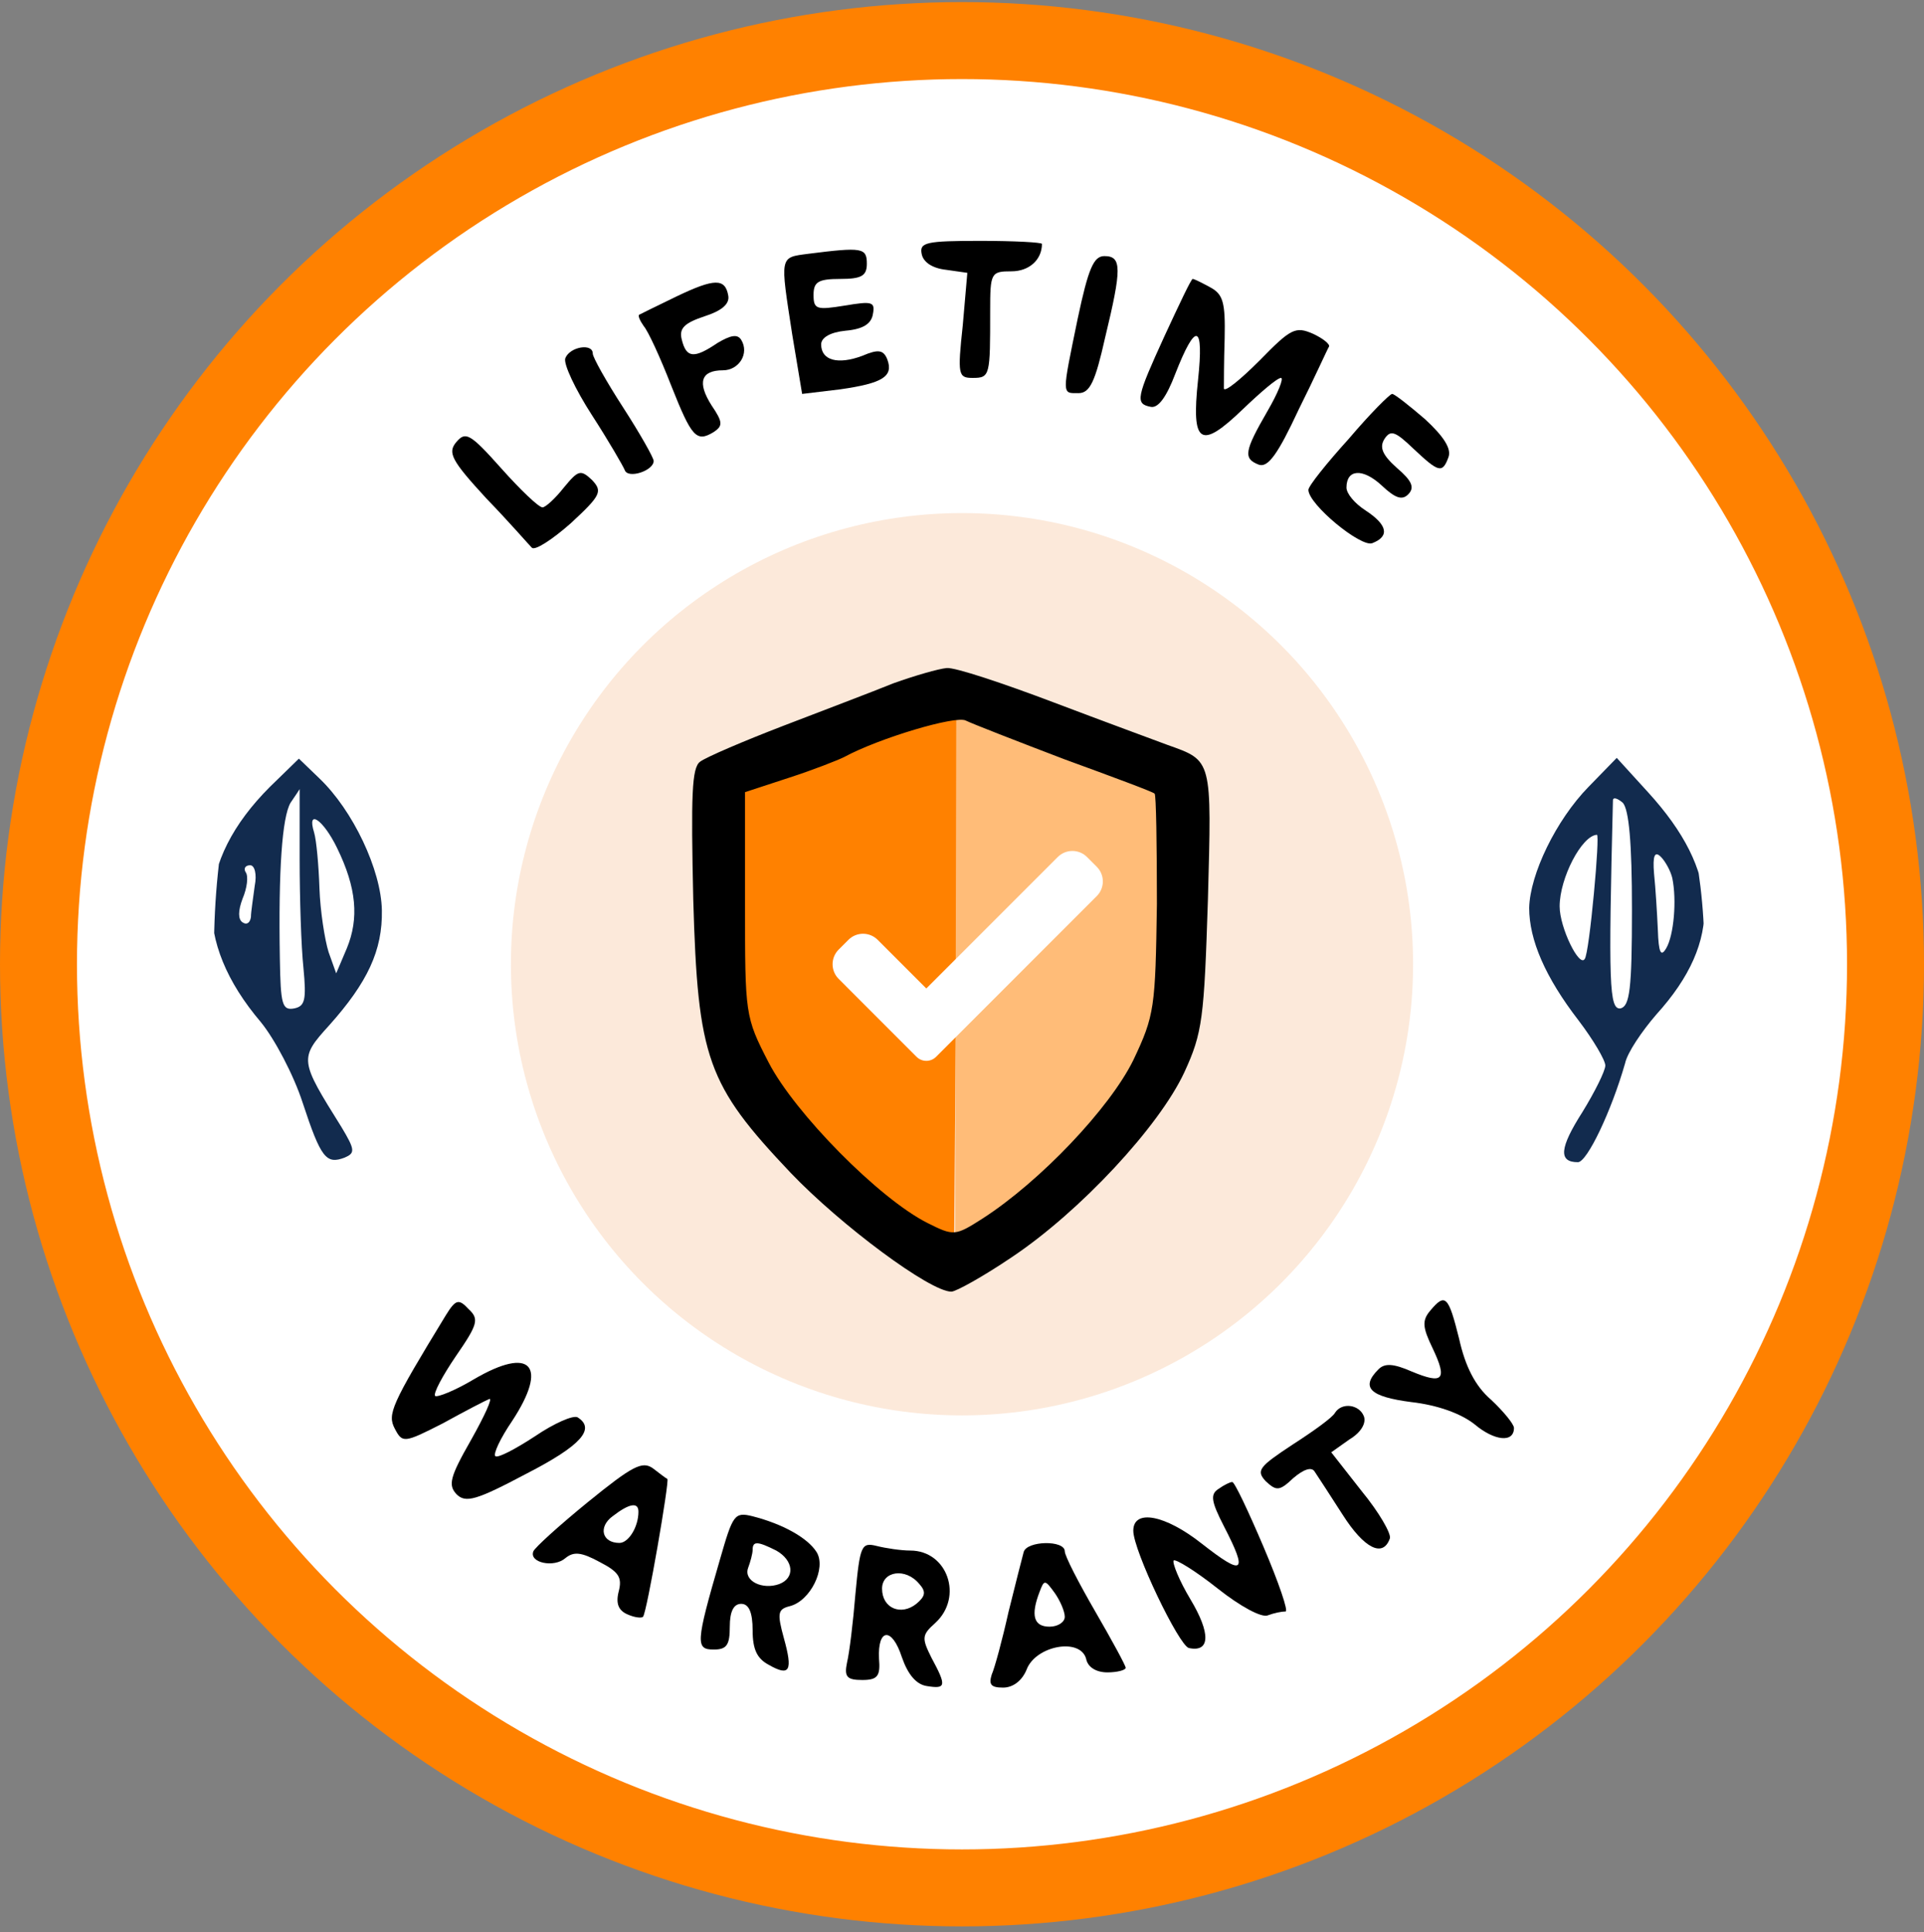 <svg width="250" height="251" viewBox="0 0 250 251" fill="none" xmlns="http://www.w3.org/2000/svg">
<rect x="0" y="0" width="250" height="251" fill="#808080" stroke="none"/>
<circle cx="125" cy="125.271" r="120" fill="white" stroke="#FF8100" stroke-width="10"/>
<circle cx="125" cy="125.271" r="58.613" fill="#F9CFAD" fill-opacity="0.45"/>
<g clip-path="url(#clip0_69_36)">
<path d="M106.204 8.144C105.116 8.342 101.753 9.034 98.785 9.628C90.376 11.21 78.308 15.464 69.404 20.015C44.179 32.875 24.691 54.144 14.007 80.359C8.368 94.307 5.004 110.828 6.686 117.357L7.478 120.819L8.269 116.565C8.665 114.29 9.258 112.608 9.555 112.905C10.346 113.696 10.346 137.142 9.555 137.142C9.159 137.142 8.566 135.46 8.17 133.382C7.478 130.019 7.379 129.92 6.785 132.195C5.004 138.823 8.071 155.344 13.809 169.787C24.196 195.705 44.377 217.765 69.602 230.625C84.639 238.243 105.512 243.782 114.316 242.398C116.394 242.101 118.273 241.606 118.471 241.507C118.867 241.013 115.602 240.32 109.469 239.529C106.798 239.232 104.721 238.441 104.721 237.946C104.721 237.352 105.116 237.155 105.611 237.451C106.007 237.748 111.942 238.243 118.669 238.441C125.396 238.737 131.43 239.034 131.925 239.034C132.518 239.034 131.826 239.727 130.54 240.419L128.166 241.705L131.727 242.398C140.136 243.98 161.602 238.539 176.342 231.12C192.961 222.81 209.68 208.664 219.869 194.221C229.86 179.976 238.071 160.092 240.247 144.759C241.336 137.537 240.544 127.249 239.357 131.998C238.17 136.746 237.181 133.382 237.082 124.479C236.983 114.686 237.577 112.213 238.863 117.554L239.555 120.819L240.445 117.851C242.226 111.619 238.961 94.901 232.927 80.26C220.364 49.197 194.544 24.664 162.592 13.585C150.127 9.133 135.981 6.858 130.936 8.342L127.968 9.232L130.738 10.023C132.222 10.419 133.409 11.21 133.409 11.705C133.409 12.299 132.716 12.398 131.826 12.101C130.936 11.804 126.979 11.507 122.923 11.507C118.669 11.507 115.602 11.111 115.602 10.518C115.602 9.924 115.899 9.628 116.394 9.628C118.966 10.023 119.559 9.133 117.086 8.539C113.822 7.748 109.271 7.55 106.204 8.144ZM148.742 17.937C172.781 24.367 191.379 35.843 206.613 53.55C214.527 62.849 215.813 64.531 220.66 73.83C229.168 89.856 232.333 102.32 233.026 121.907C233.62 136.944 232.432 145.451 227.882 159.894C217.989 191.451 189.697 219.546 157.843 229.636C117.581 242.398 75.241 232.307 45.86 202.828C24.592 181.658 13.71 155.443 13.71 125.765C13.71 95.198 24.493 68.983 45.86 47.714C62.381 31.193 83.847 20.114 106.204 16.355C114.118 15.069 141.916 16.058 148.742 17.937Z" fill="black"/>
<path d="M119.757 32.974C119.955 34.062 121.142 34.853 122.923 35.051L125.693 35.447L125.099 42.273C124.407 48.703 124.506 49.099 126.385 49.099C128.66 49.099 128.66 48.802 128.66 40.393C128.66 35.447 128.759 35.249 131.43 35.249C133.706 35.249 135.387 33.765 135.387 31.688C135.387 31.49 131.826 31.292 127.374 31.292C120.351 31.292 119.46 31.49 119.757 32.974Z" fill="black"/>
<path d="M105.017 32.974C101.258 33.468 101.357 33.172 102.94 43.46L104.226 51.176L109.172 50.583C114.712 49.791 116.097 48.901 115.306 46.724C114.811 45.438 114.119 45.34 112.041 46.23C108.875 47.417 106.699 46.823 106.699 44.746C106.699 43.856 107.886 43.163 109.865 42.965C112.14 42.767 113.228 42.075 113.426 40.789C113.723 39.206 113.327 39.107 109.766 39.701C106.106 40.294 105.71 40.195 105.71 38.316C105.71 36.634 106.303 36.238 109.172 36.238C111.942 36.238 112.635 35.843 112.635 34.26C112.635 32.182 112.041 32.084 105.017 32.974Z" fill="black"/>
<path d="M140.037 41.382C137.959 51.473 137.959 51.077 140.136 51.077C141.619 51.077 142.312 49.593 143.598 43.855C145.774 34.853 145.774 33.271 143.499 33.271C142.114 33.271 141.422 34.853 140.037 41.382Z" fill="black"/>
<path d="M87.903 38.514C85.43 39.701 83.254 40.789 83.056 40.888C82.858 40.987 83.155 41.679 83.65 42.372C84.243 43.064 85.826 46.526 87.211 50.088C89.882 56.815 90.475 57.507 92.751 56.122C93.938 55.331 93.938 54.836 92.454 52.66C90.574 49.692 91.069 48.109 93.938 48.109C96.015 48.109 97.4 45.933 96.312 44.152C95.817 43.361 94.927 43.559 93.245 44.548C90.179 46.625 89.189 46.526 88.596 44.152C88.2 42.668 88.893 41.976 91.564 41.086C93.74 40.393 94.828 39.503 94.63 38.415C94.235 36.139 92.85 36.139 87.903 38.514Z" fill="black"/>
<path d="M151.314 43.658C147.654 51.671 147.456 52.462 149.534 52.858C150.523 53.056 151.611 51.473 152.699 48.604C155.37 41.778 156.458 41.976 155.667 49.395C154.777 57.705 155.964 58.496 161.503 53.154C163.779 50.978 165.955 49.099 166.45 49.099C166.845 49.099 166.054 51.077 164.669 53.451C161.701 58.595 161.503 59.585 163.581 60.376C164.768 60.772 166.054 58.991 168.725 53.253C170.802 49.099 172.484 45.34 172.682 45.043C172.88 44.746 171.891 43.955 170.605 43.361C168.329 42.372 167.736 42.669 163.68 46.823C161.108 49.395 159.129 50.978 159.03 50.483C159.03 49.989 159.03 47.021 159.129 43.955C159.228 39.305 158.931 38.217 157.25 37.327C156.162 36.733 155.172 36.238 154.974 36.238C154.777 36.238 153.194 39.602 151.314 43.658Z" fill="black"/>
<path d="M73.46 46.526C73.164 47.219 74.746 50.582 76.923 53.946C79.099 57.309 80.979 60.574 81.177 61.068C81.572 62.255 84.936 61.167 84.936 59.881C84.936 59.486 83.155 56.32 80.979 52.957C78.802 49.593 77.022 46.428 77.022 45.933C77.022 44.548 74.054 45.043 73.46 46.526Z" fill="black"/>
<path d="M175.254 57.013C172.385 60.178 170.011 63.146 170.011 63.641C170.011 65.52 176.837 71.159 178.32 70.565C180.596 69.675 180.299 68.191 177.43 66.311C176.045 65.421 174.957 64.135 174.957 63.344C174.957 60.969 177.034 60.772 179.508 63.047C181.288 64.729 182.178 65.025 182.97 64.234C183.86 63.344 183.465 62.453 181.486 60.772C179.606 59.09 179.211 58.101 179.903 57.013C180.695 55.825 181.288 56.023 183.662 58.299C186.927 61.365 187.421 61.563 188.213 59.387C188.609 58.299 187.619 56.716 185.146 54.441C183.069 52.66 181.189 51.176 180.892 51.176C180.596 51.176 178.024 53.748 175.254 57.013Z" fill="black"/>
<path d="M59.314 57.408C58.127 58.793 58.622 59.782 63.172 64.729C66.14 67.795 68.712 70.763 69.108 71.159C69.503 71.555 71.68 70.17 74.153 67.993C78.11 64.333 78.308 63.838 76.923 62.355C75.439 60.97 75.142 61.069 73.262 63.344C72.174 64.729 70.888 65.916 70.493 65.916C69.998 65.916 67.624 63.641 65.151 60.871C61.095 56.32 60.501 56.023 59.314 57.408Z" fill="black"/>
<path d="M124.554 89.789L94.524 101.416L92.54 103.254L92.416 118.464L95.455 132.215L106.326 151.594L123.962 162.496L124.554 89.789Z" fill="#FF8100"/>
<path d="M124.258 90.66L152.062 102.286L154.046 104.125L154.17 119.334L151.131 133.085L140.261 152.465L124.109 163.367L124.258 90.66Z" fill="#FFBC78"/>
<path d="M116.097 88.767C113.426 89.856 106.897 92.329 101.753 94.307C96.609 96.286 91.761 98.363 90.97 98.957C89.882 99.748 89.783 103.309 90.08 116.862C90.673 137.537 91.861 140.901 102.742 152.376C109.271 159.202 120.845 167.808 123.615 167.808C124.209 167.808 127.77 165.83 131.43 163.357C140.334 157.421 150.622 146.342 153.886 139.318C156.26 134.174 156.458 132.294 156.953 116.862C157.448 98.561 157.546 98.858 151.71 96.78C150.127 96.187 143.4 93.714 136.871 91.24C130.342 88.767 124.11 86.69 123.022 86.789C121.934 86.888 118.867 87.778 116.097 88.767ZM138.355 98.66C144.587 100.935 149.929 102.914 150.028 103.111C150.226 103.21 150.325 109.739 150.325 117.456C150.127 130.909 150.028 131.899 147.258 137.735C144.192 143.967 135.19 153.464 127.671 158.311C124.11 160.587 123.912 160.587 120.549 158.905C114.217 155.739 103.237 144.561 99.873 138.032C96.807 132.096 96.807 131.8 96.807 117.456V102.914L102.544 101.034C105.611 100.045 108.876 98.759 109.667 98.363C114.217 95.89 124.209 92.922 125.495 93.615C126.286 94.01 132.123 96.286 138.355 98.66Z" fill="black"/>
<path d="M35.078 102.221C25.383 111.916 24.987 122.303 33.891 132.789C35.671 134.965 38.144 139.615 39.331 143.275C41.706 150.496 42.398 151.288 44.772 150.398C46.157 149.804 46.157 149.408 44.377 146.441C38.936 137.735 38.837 137.537 42.794 133.185C47.74 127.645 49.718 123.49 49.62 118.247C49.521 113.004 45.861 105.288 41.508 101.133L38.837 98.561L35.078 102.221ZM38.936 111.619C38.936 116.664 39.134 122.995 39.43 125.765C39.826 129.92 39.628 130.711 38.243 131.008C36.66 131.305 36.463 130.514 36.364 124.578C36.166 113.004 36.66 106.178 37.749 104.299C38.441 103.309 38.936 102.518 38.936 102.518C38.936 102.518 38.936 106.673 38.936 111.619ZM43.783 110.135C46.355 115.378 46.652 119.335 45.069 123.193L43.684 126.458L42.695 123.688C42.2 122.105 41.607 118.346 41.508 115.378C41.409 112.41 41.112 109.146 40.815 108.157C39.826 104.991 42.002 106.475 43.783 110.135ZM33.099 115.081C32.901 116.664 32.605 118.445 32.605 119.137C32.506 119.83 32.11 120.225 31.516 119.83C30.923 119.434 30.923 118.346 31.516 116.763C32.11 115.378 32.308 113.795 31.912 113.301C31.615 112.806 31.912 112.41 32.506 112.41C33.099 112.41 33.396 113.598 33.099 115.081Z" fill="#122B4E"/>
<path d="M206.415 102.221C202.161 106.574 198.798 113.598 198.699 117.95C198.699 122.105 200.776 126.952 205.129 132.591C207.009 135.064 208.591 137.735 208.591 138.428C208.591 139.12 207.207 141.89 205.624 144.462C202.656 149.112 202.458 150.991 205.03 150.991C206.217 150.991 209.383 144.363 211.163 138.131C211.46 136.746 213.34 133.976 215.219 131.8C223.925 122.204 223.529 113.202 214.131 102.914L210.075 98.462L206.415 102.221ZM212.054 118.148C212.054 128.535 211.757 130.712 210.57 131.008C209.086 131.206 208.987 127.843 209.581 104.002C209.581 103.507 210.174 103.705 210.867 104.299C211.658 105.189 212.054 109.443 212.054 118.148ZM207.108 116.071C206.712 120.324 206.217 124.182 205.92 124.578C205.228 125.765 202.656 120.522 202.656 117.752C202.656 114.092 205.525 108.552 207.503 108.453C207.701 108.453 207.503 111.916 207.108 116.071ZM217.297 114.092C217.89 116.961 217.495 121.512 216.505 123.193C215.813 124.38 215.516 123.787 215.417 120.819C215.318 118.643 215.12 115.378 214.923 113.499C214.725 111.124 215.022 110.531 215.813 111.322C216.407 111.916 217.099 113.202 217.297 114.092Z" fill="#122B4E"/>
<path d="M57.929 170.875C50.807 182.548 50.312 183.735 51.301 185.615C52.291 187.494 52.488 187.494 57.534 184.922C60.402 183.339 63.073 181.954 63.568 181.757C64.063 181.559 62.974 183.933 61.194 187.099C58.424 191.946 58.226 192.935 59.314 194.122C60.501 195.309 61.886 194.914 68.415 191.451C75.538 187.791 77.418 185.615 75.043 184.131C74.45 183.834 71.977 184.922 69.504 186.604C66.931 188.286 64.656 189.473 64.359 189.176C64.063 188.879 65.052 186.802 66.536 184.625C71.284 177.404 69.009 174.832 61.59 179.185C59.116 180.668 56.841 181.559 56.544 181.361C56.248 181.064 57.534 178.69 59.215 176.217C62.084 172.062 62.282 171.37 60.897 170.084C59.611 168.699 59.215 168.798 57.929 170.875Z" fill="black"/>
<path d="M185.839 170.281C184.751 171.567 184.85 172.458 186.136 175.129C188.114 179.283 187.521 179.877 183.465 178.195C180.992 177.107 179.903 177.107 179.112 177.899C176.738 180.273 178.024 181.46 183.366 182.152C186.828 182.548 189.796 183.636 191.577 185.021C194.149 187.197 196.721 187.494 196.721 185.516C196.721 185.021 195.336 183.339 193.753 181.856C191.676 180.075 190.389 177.503 189.598 173.942C188.213 168.402 187.817 167.907 185.839 170.281Z" fill="black"/>
<path d="M173.473 183.537C173.177 184.131 170.703 185.912 167.934 187.692C163.581 190.561 163.185 191.056 164.471 192.441C165.856 193.727 166.252 193.727 168.032 192.045C169.417 190.858 170.407 190.561 170.802 191.155C171.198 191.748 172.88 194.32 174.463 196.793C177.232 201.146 179.706 202.432 180.596 199.86C180.794 199.266 179.211 196.496 176.936 193.727L172.979 188.681L175.353 187C176.837 186.109 177.529 184.922 177.232 184.032C176.639 182.449 174.364 182.152 173.473 183.537Z" fill="black"/>
<path d="M76.428 195.112C72.669 198.178 69.503 201.047 69.305 201.542C68.712 203.025 71.976 203.718 73.46 202.432C74.548 201.542 75.538 201.641 77.912 202.927C80.385 204.213 80.88 204.905 80.385 206.785C79.989 208.367 80.385 209.258 81.572 209.752C82.462 210.148 83.353 210.247 83.551 210.049C84.045 209.555 87.013 192.342 86.716 192.144C86.518 192.045 85.727 191.451 84.837 190.759C83.452 189.77 82.166 190.462 76.428 195.112ZM82.957 196.398C82.957 198.376 81.671 200.453 80.484 200.453C78.209 200.453 77.714 198.376 79.594 196.991C81.77 195.309 82.957 195.112 82.957 196.398Z" fill="black"/>
<path d="M158.338 193.43C157.25 194.122 157.349 195.013 159.03 198.277C162.196 204.41 161.602 204.806 156.162 200.552C151.413 196.793 147.258 196.002 147.258 198.871C147.258 201.443 153.194 213.808 154.48 214.105C157.25 214.699 157.349 212.226 154.678 207.774C153.194 205.301 152.303 203.026 152.501 202.729C152.798 202.531 155.37 204.114 158.239 206.389C161.108 208.664 163.977 210.247 164.768 209.851C165.559 209.555 166.549 209.357 167.043 209.357C167.439 209.357 166.153 205.598 164.174 200.948C162.196 196.299 160.415 192.539 160.119 192.539C159.822 192.539 159.03 192.935 158.338 193.43Z" fill="black"/>
<path d="M93.542 202.63C90.376 213.511 90.376 214.303 92.751 214.303C94.432 214.303 94.828 213.709 94.828 211.335C94.828 209.357 95.323 208.367 96.312 208.367C97.301 208.367 97.796 209.456 97.796 211.83C97.796 214.303 98.389 215.49 99.873 216.281C102.643 217.864 103.039 217.073 101.852 212.819C100.961 209.555 101.06 209.06 102.643 208.664C105.314 207.972 107.392 203.718 106.106 201.641C104.918 199.761 101.654 197.98 97.796 196.991C95.422 196.398 95.224 196.793 93.542 202.63ZM100.863 201.443C103.138 202.729 103.336 205.004 101.258 205.795C99.082 206.587 96.609 205.4 97.202 203.718C97.499 202.927 97.796 201.838 97.796 201.344C97.796 200.157 98.488 200.256 100.863 201.443Z" fill="black"/>
<path d="M111.151 207.081C110.854 210.742 110.359 214.798 110.062 215.985C109.667 217.864 110.062 218.26 112.041 218.26C114.019 218.26 114.415 217.765 114.217 215.49C114.019 211.533 115.899 211.335 117.185 215.292C117.976 217.567 119.065 218.853 120.45 219.051C122.923 219.447 123.022 219.051 121.043 215.391C119.757 212.819 119.757 212.423 121.538 210.841C125.198 207.477 123.121 201.443 118.273 201.443C117.086 201.443 115.108 201.146 113.921 200.849C111.942 200.355 111.744 200.75 111.151 207.081ZM119.46 205.795C120.351 206.785 120.252 207.378 119.065 208.367C117.086 209.95 114.613 208.961 114.613 206.389C114.613 204.114 117.68 203.619 119.46 205.795Z" fill="black"/>
<path d="M133.013 201.641C132.815 202.333 131.925 205.894 131.035 209.456C130.243 213.017 129.254 216.677 128.858 217.567C128.463 218.853 128.759 219.249 130.342 219.249C131.628 219.249 132.815 218.359 133.409 216.875C134.596 213.808 140.334 212.72 141.125 215.49C141.323 216.578 142.411 217.271 143.895 217.271C145.181 217.271 146.269 216.974 146.269 216.677C146.269 216.38 144.488 213.116 142.312 209.357C140.136 205.598 138.355 202.135 138.355 201.542C138.355 200.058 133.409 200.157 133.013 201.641ZM138.355 210.049C138.355 210.742 137.465 211.335 136.377 211.335C134.299 211.335 133.903 209.851 135.09 206.785C135.684 205.202 135.783 205.202 137.069 206.982C137.761 207.972 138.355 209.357 138.355 210.049Z" fill="black"/>
<path d="M121.631 137.297C121.295 137.634 120.838 137.822 120.363 137.822C119.888 137.822 119.431 137.634 119.095 137.297L108.972 127.172C107.921 126.121 107.921 124.418 108.972 123.369L110.24 122.101C111.29 121.05 112.992 121.05 114.043 122.101L120.363 128.421L137.442 111.343C138.492 110.292 140.196 110.292 141.245 111.343L142.512 112.611C143.563 113.661 143.563 115.365 142.512 116.414L121.631 137.297Z" fill="white"/>
</g>
<defs>
<clipPath id="clip0_69_36">
<rect x="27.807" y="26.593" width="193.645" height="197.355" rx="96.823" fill="white"/>
</clipPath>
</defs>
</svg>
